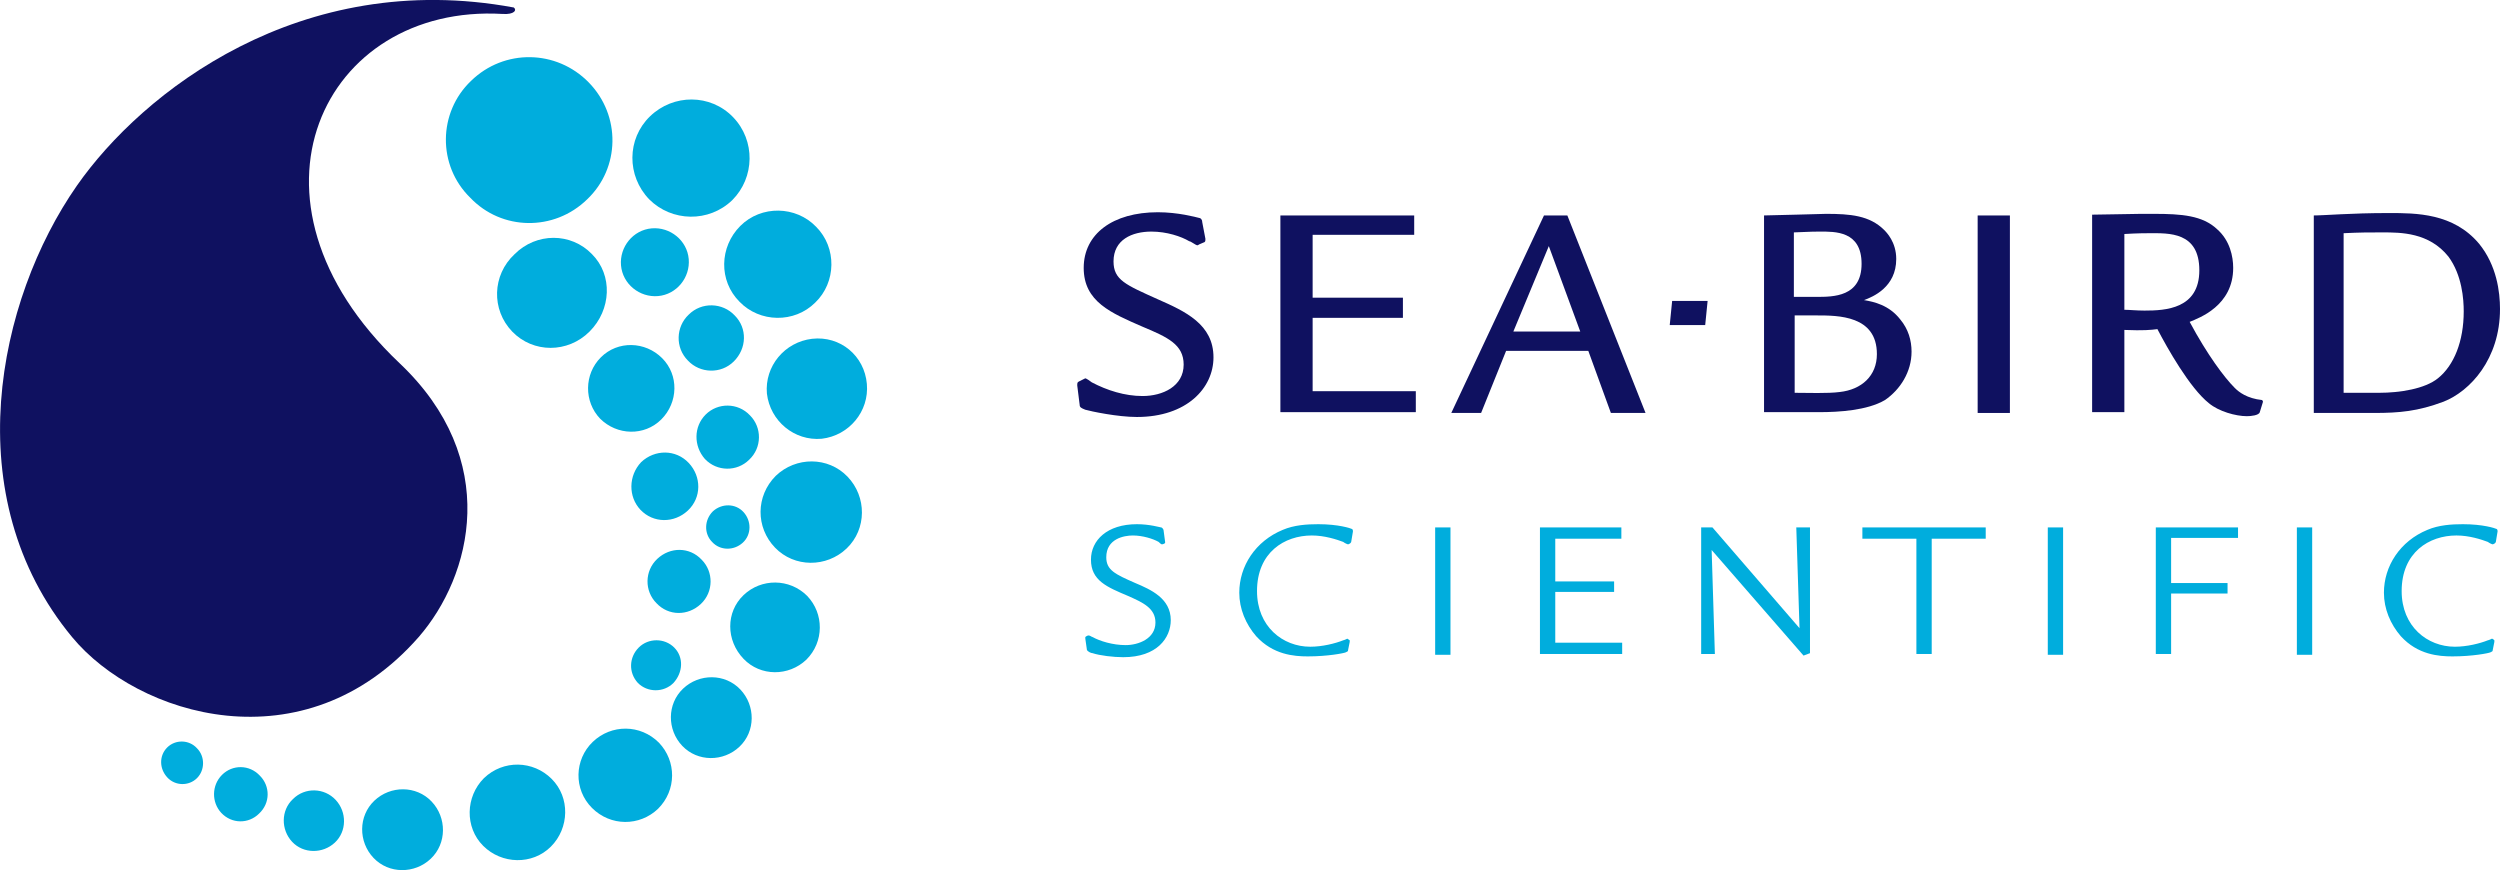 <?xml version="1.0" encoding="UTF-8"?> <svg xmlns="http://www.w3.org/2000/svg" id="Layer_2" viewBox="0 0 310.14 107.95"><g id="Layer_1-2"><path d="m149.54,29.63c0,.2,0,.3-.1.4l-.7.3c-.1.1-.2.1-.2.1-.2,0-.8-.5-1-.5-1-.6-2.8-1.2-4.7-1.2-2.4,0-4.7,1-4.7,3.7,0,2.3,1.5,2.9,5.5,4.7,3.4,1.5,6.9,3.1,6.9,7.2,0,3.8-3.3,7.4-9.5,7.4-2.4,0-5.7-.7-6.4-.9-.5-.2-.7-.3-.7-.6l-.3-2.4c0-.3,0-.4.2-.5l.6-.3.2-.1c.1,0,.7.4.8.5,1.9,1,4.1,1.7,6.3,1.7,2.5,0,5.1-1.2,5.1-3.9,0-2.5-2-3.4-5.1-4.7-3.9-1.7-7.3-3.1-7.3-7.3s3.6-6.9,9.2-6.9c2.5,0,4.7.6,5.1.7.2,0,.4.2.4.5l.4,2.1Z" fill="#0f1160"></path><polygon points="175.44 26.73 175.44 29.13 162.84 29.13 162.84 36.93 174.04 36.93 174.04 39.43 162.84 39.43 162.84 48.53 175.64 48.53 175.64 51.13 158.84 51.13 158.84 26.73 175.44 26.73" fill="#0f1160"></polygon><path d="m196.04,41.13l-3.9-10.6-4.4,10.6h8.3Zm-1.6-14.4l9.7,24.5h-4.3l-2.8-7.7h-10.2l-3.1,7.7h-3.7l11.5-24.5h2.9Z" fill="#0f1160"></path><polygon points="211.84 37.33 211.54 40.33 207.14 40.33 207.44 37.33 211.84 37.33" fill="#0f1160"></polygon><path d="m222.64,48.73c1.6,0,4.1.1,5.6-.1,2.7-.3,4.6-2,4.6-4.7,0-4.8-4.8-4.8-7.5-4.8h-2.7v9.6Zm0-11.9h2.7c2.1,0,5.6,0,5.6-4.1s-3.3-4-5.2-4c-.6,0-.8,0-3.2.1v8h.1Zm-3.9-10.1c.9,0,7.4-.2,7.8-.2,3,0,5.4.2,7.2,2,.3.3,1.5,1.5,1.5,3.6,0,3.5-2.9,4.7-4,5.1,1.2.2,3.1.6,4.5,2.4,1,1.2,1.4,2.6,1.4,4,0,2.5-1.4,4.7-3.3,6-2.2,1.3-5.8,1.5-8.1,1.5h-6.9v-24.4h-.1Z" fill="#0f1160"></path><rect x="245.34" y="26.73" width="4" height="24.5" fill="#0f1160"></rect><path d="m263.54,38.43c.6,0,1.5.1,2.5.1,2.6,0,6.8-.2,6.8-5s-3.8-4.6-6.2-4.6c-.3,0-1.5,0-3.1.1v9.4h0Zm0,12.7h-4v-24.5c1,0,5.2-.1,6-.1h1.7c3.4,0,6,.2,7.8,1.9,1.6,1.4,2,3.4,2,4.8,0,4.7-4.2,6.2-5.4,6.7,2.2,4.1,4.3,6.9,5.6,8.2.5.5,1.5,1.3,3.4,1.5l.1.2-.4,1.3c-.1.4-1.1.5-1.6.5-1.4,0-3.5-.6-4.7-1.6-2.4-1.9-5.2-6.9-6.4-9.2-.8.1-1.7.2-4.1.1v10.2Z" fill="#0f1160"></path><path d="m290.84,48.73h4.3c2.6,0,5.7-.5,7.3-1.8,2-1.6,3.2-4.6,3.2-8.3,0-1.5-.2-4.5-1.9-6.8-2.4-3-5.9-3-8.2-3-1.7,0-2.7,0-4.8.1v19.8h.1Zm-3.9-22c1.5,0,4.6-.3,9.4-.3,3.4,0,8,0,11.2,3.8,2.2,2.7,2.6,6,2.6,8.1,0,6.2-3.7,10.2-7,11.5-3.2,1.2-5.5,1.4-8.6,1.4h-7.5v-24.5h-.1Z" fill="#0f1160"></path><path d="m144.54,67.23v.1c0,.1-.3.2-.4.2s-.3-.2-.4-.3c-.7-.4-2-.8-3.2-.8-1.1,0-3.3.4-3.3,2.7,0,1.6,1.1,2.1,3.6,3.2,1.9.8,4.4,1.9,4.4,4.6,0,2.2-1.7,4.6-5.9,4.6-1.2,0-2.9-.2-3.8-.5-.2,0-.6-.2-.7-.4l-.2-1.4v-.2c.1-.1.3-.2.4-.2.2,0,.4.2.5.2.9.5,2.5,1,4.1,1s3.7-.8,3.7-2.8c0-1.8-1.6-2.5-3.4-3.3-2.6-1.1-4.6-1.9-4.6-4.5,0-2.4,2-4.4,5.7-4.4,1.6,0,2.9.4,3,.4s.2.1.3.3l.2,1.5Z" fill="#00addd"></path><path d="m167.64,67.13c0,.3-.4.4-.4.4-.1,0-.5-.2-.6-.3-.8-.3-2.3-.8-3.9-.8-3.4,0-6.8,2.1-6.8,6.9,0,4.4,3.2,6.9,6.6,6.9,1.5,0,3.1-.4,4.1-.8.1,0,.5-.2.5-.2l.3.2v.2l-.2,1c0,.2-.1.2-.3.3s-2.2.5-4.7.5c-1.7,0-4.3-.2-6.4-2.5-1.3-1.5-2.1-3.4-2.1-5.4,0-3.3,2-6.4,5.4-7.8,1.4-.6,3-.7,4.4-.7,2.5,0,4,.5,4.2.6.1.1.1.2.1.3l-.2,1.2Z" fill="#00addd"></path><rect x="178.04" y="65.43" width="1.9" height="15.8" fill="#00addd"></rect><polygon points="192.94 79.73 201.24 79.73 201.24 81.13 191.04 81.13 191.04 65.43 201.14 65.43 201.14 66.83 192.94 66.83 192.94 72.13 200.24 72.13 200.24 73.43 192.94 73.43 192.94 79.73" fill="#00addd"></polygon><polygon points="224.54 81.03 223.74 81.33 212.34 68.23 212.74 81.13 211.04 81.13 211.04 65.43 212.44 65.43 223.24 77.93 222.84 65.43 224.54 65.43 224.54 81.03" fill="#00addd"></polygon><polygon points="239.64 66.83 239.64 81.13 237.74 81.13 237.74 66.83 231.04 66.83 231.04 65.43 246.34 65.43 246.34 66.83 239.64 66.83" fill="#00addd"></polygon><rect x="254.04" y="65.43" width="1.9" height="15.8" fill="#00addd"></rect><polygon points="269.34 81.13 267.44 81.13 267.44 65.43 277.64 65.43 277.64 66.73 269.34 66.73 269.34 72.33 276.34 72.33 276.34 73.63 269.34 73.63 269.34 81.13" fill="#00addd"></polygon><rect x="284.94" y="65.43" width="1.9" height="15.8" fill="#00addd"></rect><path d="m309.64,67.13c0,.3-.4.4-.4.4-.1,0-.5-.2-.6-.3-.8-.3-2.3-.8-3.9-.8-3.4,0-6.8,2.1-6.8,6.9,0,4.4,3.2,6.9,6.6,6.9,1.5,0,3.1-.4,4.1-.8.1,0,.5-.2.5-.2.1,0,.3.2.3.2v.2l-.2,1c0,.2-.1.2-.3.3-.2.1-2.2.5-4.7.5-1.7,0-4.3-.2-6.4-2.5-1.3-1.5-2.1-3.4-2.1-5.4,0-3.3,2-6.4,5.4-7.8,1.4-.6,3-.7,4.4-.7,2.5,0,4,.5,4.2.6.1.1.1.2.1.3l-.2,1.2Z" fill="#00addd"></path><path d="m9.54,23.03c-9.9,14.2-15,38.6-.6,56,8.1,9.8,28.8,16.2,43,0,6.6-7.6,10.3-22-2.4-34C28.14,24.73,40.14.43,62.34,1.73c1.5.1,1.8-.5,1.4-.8C37.24-3.97,17.64,11.43,9.54,23.03" fill="#0f1160"></path><path d="m63.84,31.53c2.7-2.7,7-2.7,9.6,0,2.6,2.6,2.4,6.9-.3,9.6s-7,2.7-9.6,0-2.5-7,.3-9.6" fill="#00addd"></path><path d="m85.44,39.03c1.6-1.6,4.2-1.5,5.7.1,1.6,1.6,1.5,4.1-.1,5.7-1.6,1.6-4.2,1.5-5.7-.1-1.6-1.6-1.5-4.2.1-5.7" fill="#00addd"></path><path d="m74.54,44.33c2.1-2.1,5.5-2,7.6.1s2,5.5-.1,7.6-5.5,2-7.6-.1c-2-2.1-2-5.5.1-7.6" fill="#00addd"></path><path d="m80.64,14.43c2.9-2.8,7.5-2.8,10.3.1s2.7,7.5-.1,10.3c-2.9,2.8-7.5,2.7-10.3-.1-2.8-2.9-2.8-7.5.1-10.3" fill="#00addd"></path><path d="m96.24,59.03c2.5-2.4,6.5-2.4,8.9.1s2.4,6.5-.1,8.9-6.5,2.4-8.9-.1-2.4-6.4.1-8.9" fill="#00addd"></path><path d="m92.24,73.83c2.2-2.1,5.7-2.1,7.9.1,2.1,2.2,2.1,5.7-.1,7.9-2.2,2.1-5.7,2.1-7.8-.1-2.2-2.3-2.2-5.8,0-7.9" fill="#00addd"></path><path d="m91.84,28.03c2.6-2.6,6.9-2.5,9.4.1,2.6,2.6,2.5,6.9-.1,9.4-2.6,2.6-6.9,2.5-9.4-.1-2.6-2.6-2.5-6.8.1-9.4" fill="#00addd"></path><path d="m87.54,51.43c1.5-1.5,4-1.5,5.5.1,1.5,1.5,1.5,4-.1,5.5-1.5,1.5-4,1.5-5.5-.1-1.4-1.6-1.4-4,.1-5.5" fill="#00addd"></path><path d="m88.44,63.43c1.1-1,2.8-1,3.8.1s1,2.8-.1,3.8-2.8,1-3.8-.1c-1-1-1-2.7.1-3.8" fill="#00addd"></path><path d="m84.74,85.43c2-1.9,5.2-1.9,7.1.1,1.9,2,1.9,5.2-.1,7.1-2,1.9-5.2,1.9-7.1-.1-1.9-2-1.9-5.2.1-7.1" fill="#00addd"></path><path d="m20.74,92.73c1-1,2.7-1,3.7.1,1,1,1,2.7,0,3.7s-2.7,1-3.7-.1-1-2.7,0-3.7" fill="#00addd"></path><path d="m79.24,80.33c1.2-1.2,3.2-1.2,4.4,0s1.1,3.1-.1,4.4c-1.2,1.2-3.2,1.2-4.4,0-1.2-1.3-1.1-3.2.1-4.4" fill="#00addd"></path><path d="m79.54,57.33c1.7-1.6,4.3-1.6,5.9.1,1.6,1.7,1.6,4.3-.1,5.9-1.7,1.6-4.3,1.6-5.9-.1-1.5-1.6-1.5-4.2.1-5.9" fill="#00addd"></path><path d="m81.54,69.33c1.6-1.5,4-1.5,5.5.1,1.5,1.5,1.5,4-.1,5.5s-4,1.5-5.5-.1c-1.5-1.5-1.5-4,.1-5.5" fill="#00addd"></path><path d="m73.54,92.03c2.3-2.2,5.9-2.2,8.2.1,2.2,2.3,2.2,5.9-.1,8.2-2.3,2.2-5.9,2.2-8.2-.1s-2.2-6,.1-8.2" fill="#00addd"></path><path d="m36.34,99.13c1.5-1.5,3.9-1.4,5.3.1s1.4,3.9-.1,5.3c-1.5,1.4-3.9,1.4-5.3-.1s-1.4-3.9.1-5.3" fill="#00addd"></path><path d="m27.54,96.13c1.3-1.3,3.4-1.3,4.7.1,1.3,1.3,1.3,3.4-.1,4.7-1.3,1.3-3.4,1.3-4.7-.1-1.2-1.3-1.2-3.4.1-4.7" fill="#00addd"></path><path d="m60.04,96.53c2.4-2.3,6.1-2.2,8.4.1s2.2,6.1-.1,8.4c-2.3,2.3-6.1,2.2-8.4-.1-2.3-2.3-2.2-6.1.1-8.4" fill="#00addd"></path><path d="m46.44,99.33c2-1.9,5.2-1.9,7.1.1s1.9,5.2-.1,7.1c-2,1.9-5.2,1.9-7.1-.1s-1.9-5.2.1-7.1" fill="#00addd"></path><path d="m58.44,10.03c4.1-4,10.6-3.9,14.6.2s3.9,10.6-.2,14.5c-4.1,4-10.6,3.9-14.5-.2-4.1-4-4-10.6.1-14.5" fill="#00addd"></path><path d="m107.54,47.63c.3,3.4-2.2,6.4-5.6,6.8-3.4.3-6.4-2.2-6.8-5.6-.3-3.4,2.2-6.4,5.6-6.8,3.5-.4,6.5,2.1,6.8,5.6" fill="#00addd"></path><path d="m85.44,32.13c.2,2.3-1.5,4.4-3.8,4.6s-4.4-1.5-4.6-3.8c-.2-2.3,1.5-4.4,3.8-4.6s4.4,1.5,4.6,3.8" fill="#00addd"></path></g></svg> 